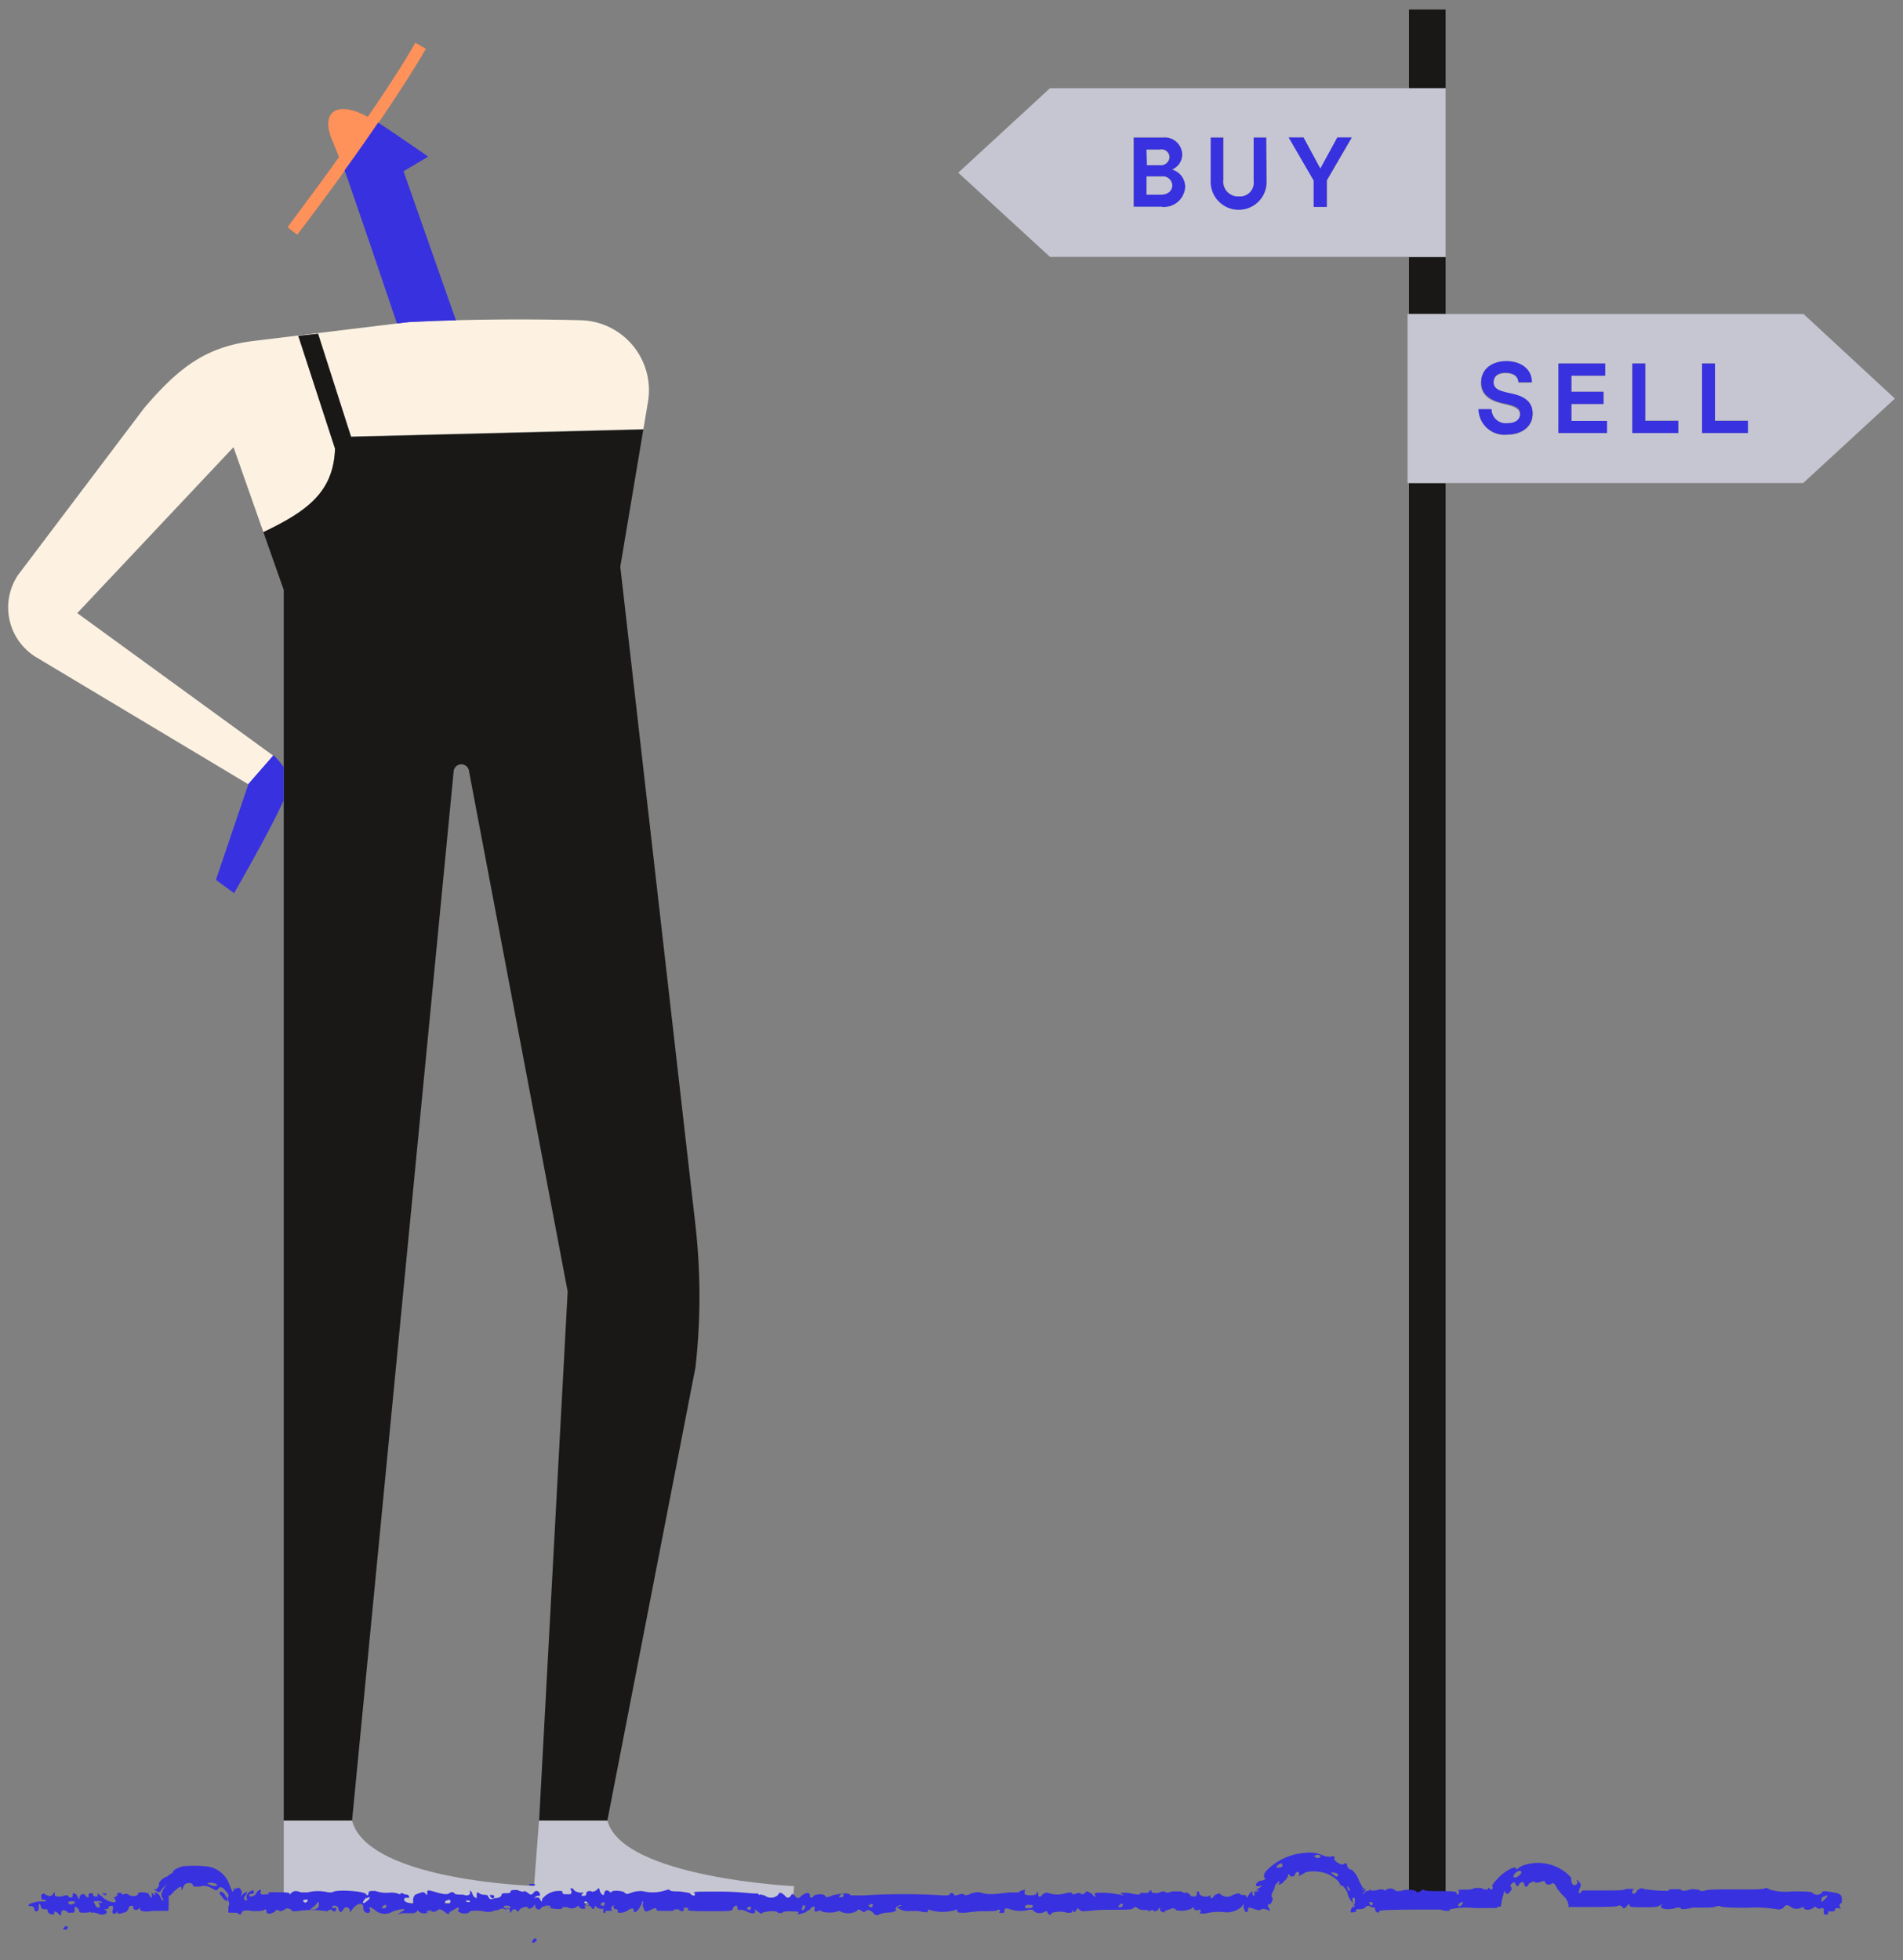 <svg xmlns="http://www.w3.org/2000/svg" viewBox="0 0 200 206"><rect x="0" y="0" width="200" height="206" fill="#808080" stroke="none"/><defs><style>.cls-1{fill:#c5c6d1;}.cls-2{fill:#3831df;}.cls-3{fill:#191816;}.cls-4{fill:#fdf2e2;}.cls-5{fill:#ff915a;}</style></defs><title>BuySell-01</title><g id="Layer_1" data-name="Layer 1"><path class="cls-1" d="M122.1,18.53h-1.61v1.94H122c.83,0,1.22-.52,1.21-1A1,1,0,0,0,122.1,18.53Z"/><path class="cls-1" d="M122.89,16.51a.84.84,0,0,0-1-.8h-1.45v1.66h1.4A.91.91,0,0,0,122.89,16.51Z"/><path class="cls-2" d="M123.22,17.82a1.74,1.74,0,0,0,1.06-1.58,1.85,1.85,0,0,0-2-1.8h-3.12v7.31h3a2.24,2.24,0,0,0,2.46-2.11A1.91,1.91,0,0,0,123.22,17.82Zm-2.73-2.11h1.45a.84.84,0,0,1,1,.8.91.91,0,0,1-1,.86h-1.4ZM122,20.47h-1.51V18.53h1.61a1,1,0,0,1,1.11.93C123.22,20,122.83,20.47,122,20.47Z"/><path class="cls-2" d="M131.75,19a1.44,1.44,0,0,1-1.56,1.63,1.55,1.55,0,0,1-1.64-1.75V14.44H127.2V19a2.95,2.95,0,1,0,5.89,0V14.44h-1.34Z"/><rect class="cls-3" x="148.08" y="50.77" width="3.85" height="149.23"/><polygon class="cls-3" points="148.08 1 148.08 9.27 151.93 9.27 151.93 27.02 151.93 1 148.08 1"/><rect class="cls-3" x="148.08" y="27.02" width="3.85" height="5.99"/><path class="cls-1" d="M151.93,33h-4V50.77h41.58l9.64-8.88L189.54,33ZM158.4,45.7a2.72,2.72,0,0,1-3-2.67h1.36a1.5,1.5,0,0,0,1.64,1.51c.71,0,1.33-.36,1.33-1s-.82-.87-1.68-1.07c-1-.24-2.41-.63-2.41-2.21S156.87,38,158.27,38s2.68.73,2.68,2.22h-1.36c-.05-.75-.68-1-1.37-1s-1.25.3-1.25,1,.67.91,1.49,1.1,2.62.49,2.62,2.2C161.08,44.93,159.84,45.7,158.4,45.7Zm10.49-.19h-5.1v-7.3h4.91v1.27h-3.55v1.7h3.37v1.28h-3.37v1.78h3.74Zm7.49,0h-4.83v-7.3h1.36v6h3.47Zm7.32,0h-4.82v-7.3h1.36v6h3.46Z"/><path class="cls-1" d="M151.93,27V9.27H110.35l-9.64,8.88L110.35,27h41.58Zm-29.8-5.27h-3V14.44h3.12a1.85,1.85,0,0,1,2,1.8,1.74,1.74,0,0,1-1.06,1.58,1.91,1.91,0,0,1,1.37,1.82A2.24,2.24,0,0,1,122.13,21.75Zm11-2.8a2.95,2.95,0,1,1-5.89,0V14.44h1.35v4.45a1.55,1.55,0,0,0,1.64,1.75A1.44,1.44,0,0,0,131.75,19V14.44h1.34Zm6.34,0v2.78h-1.37V19l-2.63-4.53H137l1.77,3.28,1.79-3.28h1.51Z"/><polygon class="cls-2" points="138.76 17.72 136.99 14.44 135.43 14.44 138.06 18.97 138.06 21.75 139.43 21.75 139.43 18.97 142.06 14.44 140.55 14.44 138.76 17.72"/><path class="cls-2" d="M158.46,41.27c-.82-.19-1.49-.39-1.49-1.1s.54-1,1.25-1,1.32.28,1.37,1H161c0-1.49-1.3-2.22-2.68-2.22s-2.64.74-2.64,2.24,1.38,2,2.41,2.21c.86.2,1.68.34,1.68,1.07s-.62,1-1.33,1A1.5,1.5,0,0,1,156.75,43h-1.36a2.72,2.72,0,0,0,3,2.67c1.44,0,2.68-.77,2.68-2.23C161.08,41.76,159.39,41.47,158.46,41.27Z"/><polygon class="cls-2" points="165.15 42.46 168.52 42.46 168.52 41.18 165.15 41.18 165.15 39.48 168.7 39.48 168.7 38.21 163.79 38.21 163.79 45.51 168.89 45.51 168.89 44.24 165.15 44.24 165.15 42.46"/><polygon class="cls-2" points="172.91 38.21 171.56 38.21 171.56 45.51 176.38 45.51 176.38 44.24 172.91 44.24 172.91 38.21"/><polygon class="cls-2" points="180.24 38.21 178.88 38.21 178.88 45.51 183.7 45.51 183.7 44.24 180.24 44.24 180.24 38.21"/><path class="cls-4" d="M1.9,60.43,15.18,42.85c3.52-4.1,6.33-6.36,11.35-7L41.72,34l1.34-.17c1.7-.07,3.31-.13,4.86-.17,5.36-.14,9.78-.09,13.18,0a7.36,7.36,0,0,1,7,8.58l-2.9,17.27h0l2.42-14.41-30.72.77L33.43,35.08l-2.08.22,3.86,11.85c-.15,4.59-3,6.6-7.53,8.77L29.82,62,24.54,47,8.12,64.44l20.62,15-2.62,3L3.88,69.12A6.12,6.12,0,0,1,1.9,60.43Z"/><path class="cls-5" d="M35.63,16.51,35,14.94c-1.41-3.06.26-4.52,3.65-2.66,1.85-2.68,3.66-5.44,5-7.79l1.11.64c-1.36,2.36-3.17,5.12-5,7.81-1.19,1.72-2.39,3.42-3.51,5h0a1.12,1.12,0,0,1,0,.13,1.21,1.21,0,0,1,.05.14l0-.08-.07-.19c-2.74,3.8-4.94,6.67-5,6.73l-1-.78C30.25,23.8,32.69,20.61,35.63,16.51Z"/><path class="cls-3" d="M35.21,47.15,31.35,35.3l2.08-.22,3.46,10.84,30.72-.77L65.19,59.56h0l7.9,69.21a66.73,66.73,0,0,1,0,14.95l-9.26,47.63H56.66l3-55.61L49.29,81.05a.81.81,0,0,0-1.61,0L37,191.35H29.82V62h0l-2.14-6.07C32.25,53.75,35.06,51.74,35.21,47.15Z"/><path class="cls-2" d="M26.12,82.37l2.62-3a7.71,7.71,0,0,1,1.08,1.28v3.46c-1.5,3.33-5.22,9.76-5.22,9.76l-1.91-1.39Z"/><path class="cls-2" d="M45,16.46,42.41,18l5.51,15.68c-1.55,0-3.16.1-4.86.17L41.72,34c-1.43-4.23-4-11.81-5.44-15.92l0,.08a1.21,1.21,0,0,0-.05-.14l0-.14c1.12-1.54,2.32-3.24,3.51-5C42,14.37,45,16.46,45,16.46Z"/><path class="cls-1" d="M37,191.35c1.52,5.77,16.17,6.74,19.13,6.87l.52-6.87h7.19c1.57,6,19.61,6.89,19.61,6.89L83.33,200H29.82v-8.65Z"/><path class="cls-2" d="M55.93,204.08c0,.18.23.18.47-.17,0-.17,0-.17-.23-.17C56.17,203.74,55.93,203.91,55.93,204.08Zm-.18-5.91h.47c0-.17,0-.17-.23-.17C55.51,198,55.51,198,55.75,198.17Zm-4.27,1c0,.17.23.35.23.35.24,0,.24-.18.24-.18s0-.17-.24-.17Zm-8-.22c0,.17,0,.35,0,.17V199Zm-20.38-.08c-.12.13.08.27.36.65a1.11,1.11,0,0,0,.38.3c.14-.12.06-.28-.1-.5C23.51,198.81,23.15,198.75,23.05,198.89ZM10.71,199l.24.17h.23c0-.17,0-.17-.23-.17Zm-4.06,3.8h.23c.24,0,.24-.17.24-.34H6.89S6.65,202.58,6.65,202.75Zm184.79-3.1c0-.17,0-.35.24-.35.48-.34.47,0,0,.35C191.44,200,191.44,200,191.44,199.65Zm-31.95-3c.35-.12.35-.1.39.06s-.24.42-.54.55S158.85,197.11,159.49,196.68Zm-6.22,3.61v-.17c.23-.17.47-.34.47-.17,0,0,0,.17-.24.35C153.51,200.3,153.27,200.47,153.27,200.29Zm-9.36-.4h.14c.22,0,.23.17.23.17s0,.17-.23.17A.47.47,0,0,1,143.91,199.89Zm-1.59.18c0,.05,0,.13,0,.16s.17,0,0,.18h-.19C142.23,200.31,142.29,200.18,142.32,200.07Zm-.72-1.91a1.67,1.67,0,0,1,.16.24c.15.25.15.25,0,.33l-.14-.24A1.83,1.83,0,0,0,141.6,198.16Zm-1.46-1.36c.34,0,.58.19.47.32s-.11.14-.33,0C139.81,196.8,139.8,196.8,140.14,196.8Zm-2.09-1.75.38-.13.35.06c0,.17-.07.34-.41.28A3.53,3.53,0,0,0,138.05,195.05Zm-3.87,1.24c-.1-.15.19-.34.19-.34.3-.18.31-.18.39,0s.08.15-.2.32A2.32,2.32,0,0,0,134.18,196.29Zm-16.64,4.13c0-.17.24-.35.24-.35H118c0,.18,0,.35-.24.35Zm-9.47-.23c.47,0,.47,0,.47.18s-.48.17-.72.17C107.59,200.37,107.83,200.19,108.07,200.19Zm-16.82.09.24-.18h.24c0,.18,0,.35-.24.35Zm-3.07-.89c0-.17.24-.35.24-.35h.24c0,.18,0,.35-.24.35Zm-3.8.85c.24,0,.24,0,.24.17s-.24.35-.24.35C84.14,200.76,84.38,200.41,84.38,200.24Zm-5.92.31.24-.17h.23c0,.18,0,.35-.24.35Zm-15.39-.43.24-.17h.24c0,.17,0,.35-.24.35Zm-1.66-.18c0-.18.24-.17.48.17,0,.18,0,.18-.24.18C61.65,200.29,61.41,200.11,61.41,199.94Zm-4,.5c-.23-.18-.23-.18.24-.17.24,0,.24.17.24.17C57.86,200.61,57.62,200.44,57.38,200.44Zm-4.5,0c0-.17.24-.17.24-.17.24,0,.48,0,.47.18,0,0,0,.17-.23.17A1,1,0,0,1,52.88,200.41Zm-4-.71h.23c.24,0,.24,0,.24.17H49.1Zm-2.14.33c0-.17,0-.35.24-.34.24-.18.47,0,.23.34Zm-1.9.86c-.24,0,.24-.17.47-.17v.17C45.06,200.89,44.83,201.06,44.83,200.89Zm-4.74-.37c0-.18.25-.35.25-.35h.23c0,.18,0,.35-.24.35Zm-1.64-1.06c.47-.17.47-.17.23.18l-.47.35C38,200,38.21,199.81,38.45,199.46Zm-5.93,1.19.47-.35c.48-.51.48-.51.48-.17,0,.18,0,.35-.48.52Zm-.71-.87c0-.18.24-.18.48-.18v.18l-.24.17ZM21.8,198c0-.18.64-.16.9,0s.14.27-.41.19A2.78,2.78,0,0,0,21.8,198ZM10,200.16c-.23-.35-.23-.35.24-.35.24,0,.47,0,.47.18h-.24c0-.17-.23,0,0,.17v.35C10.22,200.51,10,200.34,10,200.16ZM7.15,200c0-.17.24-.17.47-.17s.24,0,.24.18a1,1,0,0,1-.48.17Zm-3.79.33.23.17c0,.53.47.53.48,0s0-.52.23-.18c0,.35.24.35.47.35s.24,0,.24.18.23.35.47.35.24,0,.24-.17c-.24-.18.24-.18.47.17.24.18.24.18.24-.17s.48-.34.71,0h.47c.24,0,.24-.17.24-.35,0-.35,0-.35.24-.17a.45.45,0,0,1,.23.35c0,.17.24.17.48.17s.71,0,.71-.17V201c.23,0,.23.17.23,0a2.26,2.26,0,0,1,.71.18c.47.17,1.19-.17.48-.52h.24c.24,0,.24-.17.24-.17,0-.18.24-.18.47-.17v.34c-.24.52.23.7.47.18V201c0,.18.23.18.71,0,.24,0,.48-.35.48-.52s.24-.17.24-.17c.23,0,.23,0,.23.17,0,.35.47.35.71,0v.17c0,.17.27.35,1.38.18.44,0,.83,0,1.12,0a3,3,0,0,0,.35,0s.05-.07.08,0,.05,0,.06-.12c0-.35.05-1.08,0-1.49h0c.15.11.27-.12.65-.49.6-.52.64-.46.72-.32,0,.42-.05.41.21-.12.08-.46.95-.51,1-.13,0,.17.25.11.7.13a1.35,1.35,0,0,1,1.15.11c.63.32.59.38.82.09s.45-.12.83.32c.19.22.32.45.17.54a1.15,1.15,0,0,0,.05.47.52.52,0,0,1,0,.55,1.58,1.58,0,0,0,0,.28c0,.1-.11.46.18.38.48,0,.95,0,.9.17.26,0,.26,0,.3-.17s.25-.34,1.19-.17c.48,0,1.19,0,1.19-.16.23,0,.23,0,.23.17,0,.35.47.35.95,0,0-.18.24-.17.47,0a.91.91,0,0,0,.48-.17c.24-.17.24-.17.71,0,0,.18.23.18.47.18a10.49,10.49,0,0,1,3.32,0h0c.23-.18.23-.18.47-.17.23.35.47.17.48-.18h-.48c0-.35.72-.34.71.18.24.35.24.35.48,0s.47-.34.71,0c0,.34,0,.34.23,0,.48-.69,1.2-.86,1.19-.17a.47.47,0,0,0,.47.52c.23,0,.24-.17.24-.34-.24-.35,0-.35.47,0a1.55,1.55,0,0,0,1.89.19c.95-.35,1.66-.34.95,0-.48.35-.48.35,0,.17H43.4c.24,0,.48-.17.48-.34h0a.8.8,0,0,0,1.18.18h.48c.23,0,.23,0,.47-.17s.48,0,.71.18.47.35.47.17.48-.34.72-.52.47,0,.23.18c0,.17,0,.17.47.35.24,0,.71,0,.72-.17s1.42-.17,1.65,0h.48c.23,0,.47-.17.71-.17a.87.87,0,0,0,.47-.17c.24,0,.48,0,.48.18h0c.24-.35.24-.35.47,0,0,.35,0,.35.24,0,.23-.17.23-.17.47,0a.12.12,0,1,0,.24,0c.24-.34,1-.51,1-.16a.86.86,0,0,0,.47-.18c.24-.34.24-.34.24,0,.23.34.47.35.71,0a.42.42,0,0,1,.47,0c.47.18,1.89.36,1.66,0h.47c.47.18.71.18,1,0l.24-.17c0,.17.23.35.47.35s.24,0,.24-.18c-.24-.17,0-.17.24-.17s.47.18.47.35h.23c0-.34.24-.34.24-.17a1.06,1.06,0,0,0,.71.18c0-.18.24,0,0,0V201c.23.18.24,0,.24-.17H64c.24,0,.47,0,.24-.17,0-.17,0-.35.24-.35,0-.17.24,0,0,0,0,.18,0,.35.23.35s.24.18.24.18c-.24.34.71.18.94,0,.48-.34.72-.34.72,0s.47,0,.71-.52l.24-.52v.52c.23.7.23.7.94.35.48-.17.48-.17.48,0s.23.17.94.17.95,0,.95-.16h.47c.24.35.71.18.48-.17h.47v.17c0,.18.47.18,2.37.19,2.13,0,2.36,0,2.37-.33.24-.35.48-.35.47,0,0,.17.24.35.24.17a1.58,1.58,0,0,1,.71.18c.7.35.94.18.94,0-.23-.35,0-.18.24,0s.47.35.47.17c.24-.17,1.66-.33,1.66,0h.47c0-.18.48-.18,1-.17s.71,0,.71.18c-.24.17,0,.17.47,0,.24,0,.48-.35.72-.35,0-.17.24-.34.48-.34v.52c.24,0,.47,0,.48-.17h0A1.44,1.44,0,0,0,87,201a2.4,2.4,0,0,0,1.19-.17h0a1.83,1.83,0,0,0,1.89,0c0-.17.24-.17.47,0s.24.18.48,0,.47,0,.71.17c.23.35.47.35.71.18a3.44,3.44,0,0,1,1.18-.17c.48-.17.71-.17.48-.34,0-.17.24-.35.24-.35.47-.17.47,0,.24,0-.48.18-.24.18,0,.35a1.79,1.79,0,0,0,1,.18h.94c.71.17,1,.18,1,0,0-.35,0-.35,0-.17a4.65,4.65,0,0,0,3.08,0v.18c0,.17.24.17.71.18.24,0,1.18-.17,1.9-.17.94,0,1.65,0,1.65-.16.24,0,.24,0,.24.17-.24.18,0,.18.23.18s.24-.17.24-.35.24-.17.72,0a3.57,3.57,0,0,0,1.89,0c.24,0,.47,0,.47.17a1,1,0,0,0,1.19,0c.23,0,.23,0,.23.17.24.18.23.35.47,0a2.69,2.69,0,0,1,1.66,0c.24,0,.48,0,.48-.18v-.17c.23.35.23.35.47,0a.12.12,0,1,1,.24,0,.84.84,0,0,0,.47.18c.24,0,1.42-.17,2.61-.16,1.89,0,2.6,0,2.6-.16.24-.17.24-.17.48,0a1,1,0,0,0,.71.18c.23,0,.47,0,.47.18h0c.24-.17.24-.17.47-.17,0,.17.24.17.48,0,.24-.35.24-.35.23,0,0,.18.71.35.48.18,0-.18.47-.17.71-.35.24,0,.47,0,.47.18a2.73,2.73,0,0,0,1.66-.16.12.12,0,1,1,.24,0c0,.17.23.17.47.17.24-.17.24,0,.24.18-.24.17,0,.17.47.17a5.59,5.59,0,0,1,1.89-.16,2.4,2.4,0,0,0,1.9-.51l.24-.35v.35a1.43,1.43,0,0,0,.23.52c.24,0,.24-.17.24-.34s.19-.17.62,0,.71.18.83,0a1.41,1.41,0,0,1,.74.17c.05,0,.11,0,.11,0l0-.08a.65.65,0,0,0-.11-.18c-.13-.17-.14-.35,0-.4a.21.21,0,0,0,.22-.1c.15-.19.24-.55.14-.6s-.1-.25,0-.51a1.78,1.78,0,0,0,.29-.76,4.55,4.55,0,0,1,.35-.4c.19-.19.12.12,0,.31l.3-.07c.36-.35.56-.48.68-.77s.07-.44.23-.13a.31.31,0,0,0,.53-.07c.11-.41.43-.33.47-.15-.12.41-.18.35.74-.14a4.24,4.24,0,0,1,2.25.21c.93.45,1.28.89,1.31,1.17-.25.24-.1.41-.13.12.25-.23.47-.07.86.6a2.13,2.13,0,0,0,.46,1,.21.21,0,0,0,.11.08c0,.2.16.05,0,0l0-.16-.06-.23c.19-.13.27-.11.29,0a1.82,1.82,0,0,1,0,.41.82.82,0,0,1-.26.5c-.12.15-.36.64,0,.55s.47,0,.35-.17c.11-.18.11-.18.32-.17a1.12,1.12,0,0,0,.69-.17c.06-.18.24-.18.42-.18.15.18.58.18.6.18v.18c0,.17.23.35.23.35.24,0,.24-.18.24-.18,0-.17,5.69-.14,6.4-.14.47.18,1.18.18.94,0a7.26,7.26,0,0,1,2.61-.16h1.91c.42,0,.65-.06.6-.15h.28c.06,0,0-.16.06-.24v0a4,4,0,0,1,.23-1c0-.33.21-.57.16-.23.14.11.27.21.44,0,.37-.39.28-.5.16-.64s.13-.32.13-.32c.25-.18.26-.17.35,0l.18.3.23-.13c-.08-.16.17-.27.17-.27.26-.11.27-.1.38.23s.3.26.49-.13a2.71,2.71,0,0,1,.5-.23c.26.33.76,0,1.1-.05h0c.18.41.36.49.78.31.07-.16.35,0,.47.29s.32.46.65.89a1.65,1.65,0,0,1,.65,1.06l0,.2c0,.05,0,.05.06,0h1.62c2.11,0,3.55,0,3.54-.16.24,0,.24,0,.47.18,0,.17.24.17.48-.17.24-.18.24-.35.24,0,0,.17.47.18,1.42.18.71,0,1.65,0,1.66-.16.47-.18.47-.18.23,0-.24.34.94.52,1.66.18.23,0,.47,0,.47.18a4.35,4.35,0,0,0,1.19-.17h1.65a3.2,3.2,0,0,0,1-.17h.24c0,.17,1.18.18,2.84.19a13.66,13.66,0,0,1,3.31.19.91.91,0,0,0,.48-.17c.24-.35.47-.34.71-.17a1.09,1.09,0,0,0,1.42,0v.17c.23.35.94.18,1.18-.16h0c.24.17.47.35.71.17.24,0,.24,0,.24.35,0,.18,0,.35.23.35s.24-.17.24-.35h.47s.24,0,.24-.18.24-.17.48-.17c0,.18.23,0,0-.17,0-.17,0-.35.24-.35v-.34c0-.35,0-.53-.46-.7-1-.18-1.66-.36-1.66,0a1,1,0,0,1-.48.17.94.94,0,0,1-.47-.18c0-.17-.94-.18-2.13-.18a6.15,6.15,0,0,1-2.36-.19,1,1,0,0,0-.48-.18c0,.18-1.42.17-3.08.16s-3.31,0-3.31.16h-.48c0-.17-.47-.17-.94-.18a2.86,2.86,0,0,1-.95.17c0-.17-.24-.17-.71-.17s-.71,0-.71.17a16.37,16.37,0,0,1-2.6-.19c-.24-.18-.48,0-.72.17,0,.17-.24.34-.47.34v-.35c.24-.17.24-.17-.24-.17h-.47c0,.17-1.18.16-2.84.16h-1.6a.29.29,0,0,0-.24.15c0,.09-.08.13-.14.13s-.15,0-.08-.23h0a2.31,2.31,0,0,1,.15-.44c0-.11.1-.07,0-.29a.86.86,0,0,0-.46-.46c.27.33.12.43,0,.53-.29.2-.49-.08-.51-.59.16-.11-1-1.32-2.57-1.6a4.63,4.63,0,0,0-2.18.08,2.14,2.14,0,0,0-1,.54c.07.16.07.16-.06-.16,0-.08-.15-.08-.43,0a4.79,4.79,0,0,0-1.33.93,6.26,6.26,0,0,0-.6.68l-.15.22c.06.15.09.21.05.29a.22.22,0,0,1-.13.15.12.12,0,0,1-.09-.06c-.13-.12-.15-.16-.24-.15,0,.17-.11.21-.21.19l-.06,0-.2-.05c-.12,0-.2-.08-.2-.12H155a1.78,1.78,0,0,1-.95.17c-.71,0-.95,0-.71.17,0,.18,0,.35-.24.35v-.17c0-.18-.71-.18-1.66-.19-1.18,0-1.65,0-1.89-.18l-.24.17c-.24.17-.47.17-.47,0a2.65,2.65,0,0,0-1.66,0h-.47a.81.81,0,0,0-1.19,0h0c0-.17-.23-.17-.47-.18a2.77,2.77,0,0,1-.89.13c-.14,0-.15-.05-.15-.13h-.05c-.1.18-.17.18-.24.17s-.11,0-.31.17-.22.1-.22.1.13-.14.28-.27.14-.13.08-.11-.08,0-.23,0h0c-.35,0-.37,0,0-.07a.48.48,0,0,0,.2-.08h0s0,0-.07,0,0-.12-.2,0v0l-.11-.23c-.08-.16-.18-.31-.27-.47a2.8,2.8,0,0,0-.77-1.24c-.39-.12-.37-.12-.55-.48.11-.14-.2-.37-.4-.08a1.4,1.4,0,0,1-.93-.54c.15-.31-.2-.47-.27-.3a3,3,0,0,1-.75-.06,3.4,3.4,0,0,0-2-.34,6.27,6.27,0,0,0-4.08,1.85c-.26.27-.36.67-.22.78s.14.1-.21.28c-.64,0-1,.69-.36.6.48-.13.44-.12-.15.29-.16-.05-.17,0,0,.13s.12.2,0,.08l-.13,0c-.1,0-.14,0,0,.06s0,.08-.15,0-.09,0-.05.2c0,.34-.2.34-.21,0s-.21-.18-.4.16-.24.35-.24.18-.24-.18-.24-.18c-.23,0-.47,0-.47-.18a2.44,2.44,0,0,0-.71.17,1.07,1.07,0,0,1-1.42-.18l-.47.17c-.24.35-.48.52-.48.17v-.17c-.24.35-1.18.17-1.18-.18,0-.17,0-.17-.24-.17v.17c0,.17,0,.35-.24.35s-.47,0-.47-.18c-.23-.18-.47-.35-.47-.18a.87.87,0,0,1-.47-.17h-1c-.24.17-.71.17-.71,0a1.4,1.4,0,0,0-.71.17c-.48,0-.71,0-.71-.18s0-.17-.24,0c0,.17-.24.17-.47.17h-.48c0,.17,0,.17-.24.17s-.94-.18-1.18-.18c-.71,0-.71,0-.47.17.23,0,.23.18-.24,0-.24,0-1-.18-1.66-.18-.94,0-.94,0-1,.16.24.35,0,.35-.23,0-.47-.35-.71-.35-.71-.17-.24.17-.24.17-.48.17,0-.18-.23-.18-.71,0-.23,0-.23,0-.23-.17h-.48a3,3,0,0,1-2.13,0,.89.89,0,0,0-.47.17c-.24.35-.48.35-.48,0s0-.35-.23,0c-.24.17-1.42.17-1.18-.18v-.35a.82.82,0,0,1-.48.17c0,.18-.23.18-.95.17-.47,0-1.42.17-1.89.17a3.41,3.41,0,0,1-1.42-.19,2.4,2.4,0,0,0-1,.17c-.24.18-.71.17-.71,0H101a2.37,2.37,0,0,1-.71.17.28.28,0,0,0-.47-.18c0,.18-.24.17-.71.17a65.83,65.83,0,0,0-8.29,0H89.37c0-.35-1.18-.18-1.9,0a1.09,1.09,0,0,1-.71.17c0-.35-.71-.35-1.18-.18-.24.34-.48.34-.47,0s-.47-.35-1,.17c-.24.18-.24.18-.48,0-.23-.35-.47-.35-.47-.18-.24.35-.48.35-.71,0-.47-.35-.47-.35-.71,0a1.1,1.1,0,0,1-1.42,0c-.24,0-.47-.18-.47,0l-.24-.18h-.47V199c-.24,0-1.66-.18-3.32-.19-2.6,0-3.08,0-2.84.16.23.35-.24.35-.48,0a9.75,9.75,0,0,0-1.18-.18c-.47,0-.94,0-.94-.18h-.24a4.37,4.37,0,0,1-2.61.15,2.85,2.85,0,0,0-1.18.17c-.48.17-.48.17-.71,0,0-.18-1.42-.36-1.42,0l-.24-.17a.28.28,0,0,0-.47.17c0,.34-.24.34-.48-.18,0-.35-.23-.35-.23-.17-.24.17-.48.34-.71.17-.24,0-.48,0-.48.34,0,.17-.24.17-.48.17,0-.17,0-.17.25-.34H61c-.24,0-.71-.18-.71-.35-.23-.17-.47-.18-.23.17,0,.35,0,.35-.48.35-.24,0-.47,0-.47-.18s0-.17-.47-.17a2.26,2.26,0,0,0-1.67.86c0,.34,0,.34-.24,0,0-.17-.23-.17-.47-.17,0,.17-.24,0,0,0,0-.18.24-.17.48-.17V199c-.24-.35-.47-.35-.71,0-.24.17-.24.17-.48,0s-.47-.35-.47-.18a1.45,1.45,0,0,1-.71-.18c-.47,0-.71,0-.71.17s-.24.17-.47.17-.48,0-.48.17-.24.35-.71.35c-.48.17-.48.17-.71-.18,0-.17-.24-.17-.47-.18a.91.91,0,0,1-.48-.17c-.23-.18-.23,0-.24.17v.35c-.24,0-.47-.35-.47-.53-.23-.35-.23-.35-.23,0,0,.18-.24.35-.72.17-.47,0-.94,0-.94-.18a.41.41,0,0,0-.47,0c-.24.17-.48.17-1.19,0-1.18-.35-1.18-.35-1.18,0,0,.17,0,.35-.24,0-.23-.18-.47,0-1,.17a.82.82,0,0,0-.24.69c0,.35,0,.35-.48.17-.23,0-.47-.18-.47-.35s.24-.17.24-.17H43c0-.17,0-.35-.47-.35-.24-.18-.47-.18-.48,0h0a2.22,2.22,0,0,0-1.18-.18,3.44,3.44,0,0,1-1.42-.19c-.47,0-.71,0-.71.17,0,.35-.24.35-.24.18-.23-.35-3.31-.54-3.55-.2h-.47a4.37,4.37,0,0,0-2.13,0h-.71c-.48-.18-.71-.18-.95,0s-.24.35-.24.17-.47-.17-1.42-.18-.95,0-.71.17h0c-.95.17-.95,0-.95-.18.24-.34-.23-.35-.47.17-.24.35-.72.35-.71.17s.23-.17.47-.17v-.35c-.23,0-.23,0-.47.18h0s-.06,0-.17.17a.52.52,0,0,0-.08.52c.1.17,0,.17-.16.17-.22-.18-.11-.35,0-.52.09,0,.13-.17.17-.35s-.06,0-.2.06a6.55,6.55,0,0,0-.54.44l.11-.17a.43.43,0,0,0,.09-.25.39.39,0,0,0-.05-.23.36.36,0,0,0-.11-.17q-.16-.2-.27-.12c-.15.09-.26.2-.49-.07h0c.23.27.06.37-.07.47,0,0-.26-.62-.41-1a2.87,2.87,0,0,0-2.45-1.67,12.73,12.73,0,0,0-2.36,0c-.78.25-1.11.5-1,.64l-.08.05a3.92,3.92,0,0,0-.56.39c-.44.09-1,.72-.83.83a1.06,1.06,0,0,1-.25.47s-.1,0-.11.06c-.32-.12-.31-.13.1.19a.21.21,0,0,0,.22.07l.12,0a.09.09,0,0,0,0,0l.08-.1a4.85,4.85,0,0,1,.67-.79,4.35,4.35,0,0,0-.53.89l-.06.11a.19.19,0,0,0,0,.07.43.43,0,0,0,0,.16.61.61,0,0,0,.11.32.29.29,0,0,1,.07.29l-.25-.28a1,1,0,0,0-.33-.52c-.16-.08-.28-.11-.32-.08s0,.11.08.27c-.09,0-.1,0-.27-.18s-.13-.17-.09.17-.14.35-.27,0c-.06-.09-.07-.15-.18-.2a2,2,0,0,0-.46-.09c-.3,0-.54,0-.54.11,0,.35-.71.34-.95.17a.55.55,0,0,0-.71,0h0a.28.28,0,0,0-.47-.17s-.24,0,0,.17l-.48.35h0c.24,0,.24.17.23.35s-.94,0-1.41-.53l-.47-.35v.34c-.24,0-.48,0-.48-.17s0-.18-.23-.18c0,0-.24,0-.24.17,0,.35,0,.35-.24.18-.23-.35-.47-.35-.71,0,0,.35,0,.35-.24,0,0-.17-.23-.35-.47-.35v.18c0,.34-.24.34-.47.17,0-.18-.24-.18-.71,0-.48,0-.71,0-.71-.18,0-.34,0-.34-.24,0-.24.18-.24.18-.71,0-.23-.18-.23-.18-.47,0,0,.34,0,.52.23.52s.24,0,.23.18H4.31a2.4,2.4,0,0,0-.95.17C2.89,200.12,2.88,200.47,3.36,200.3Z"/></g></svg>